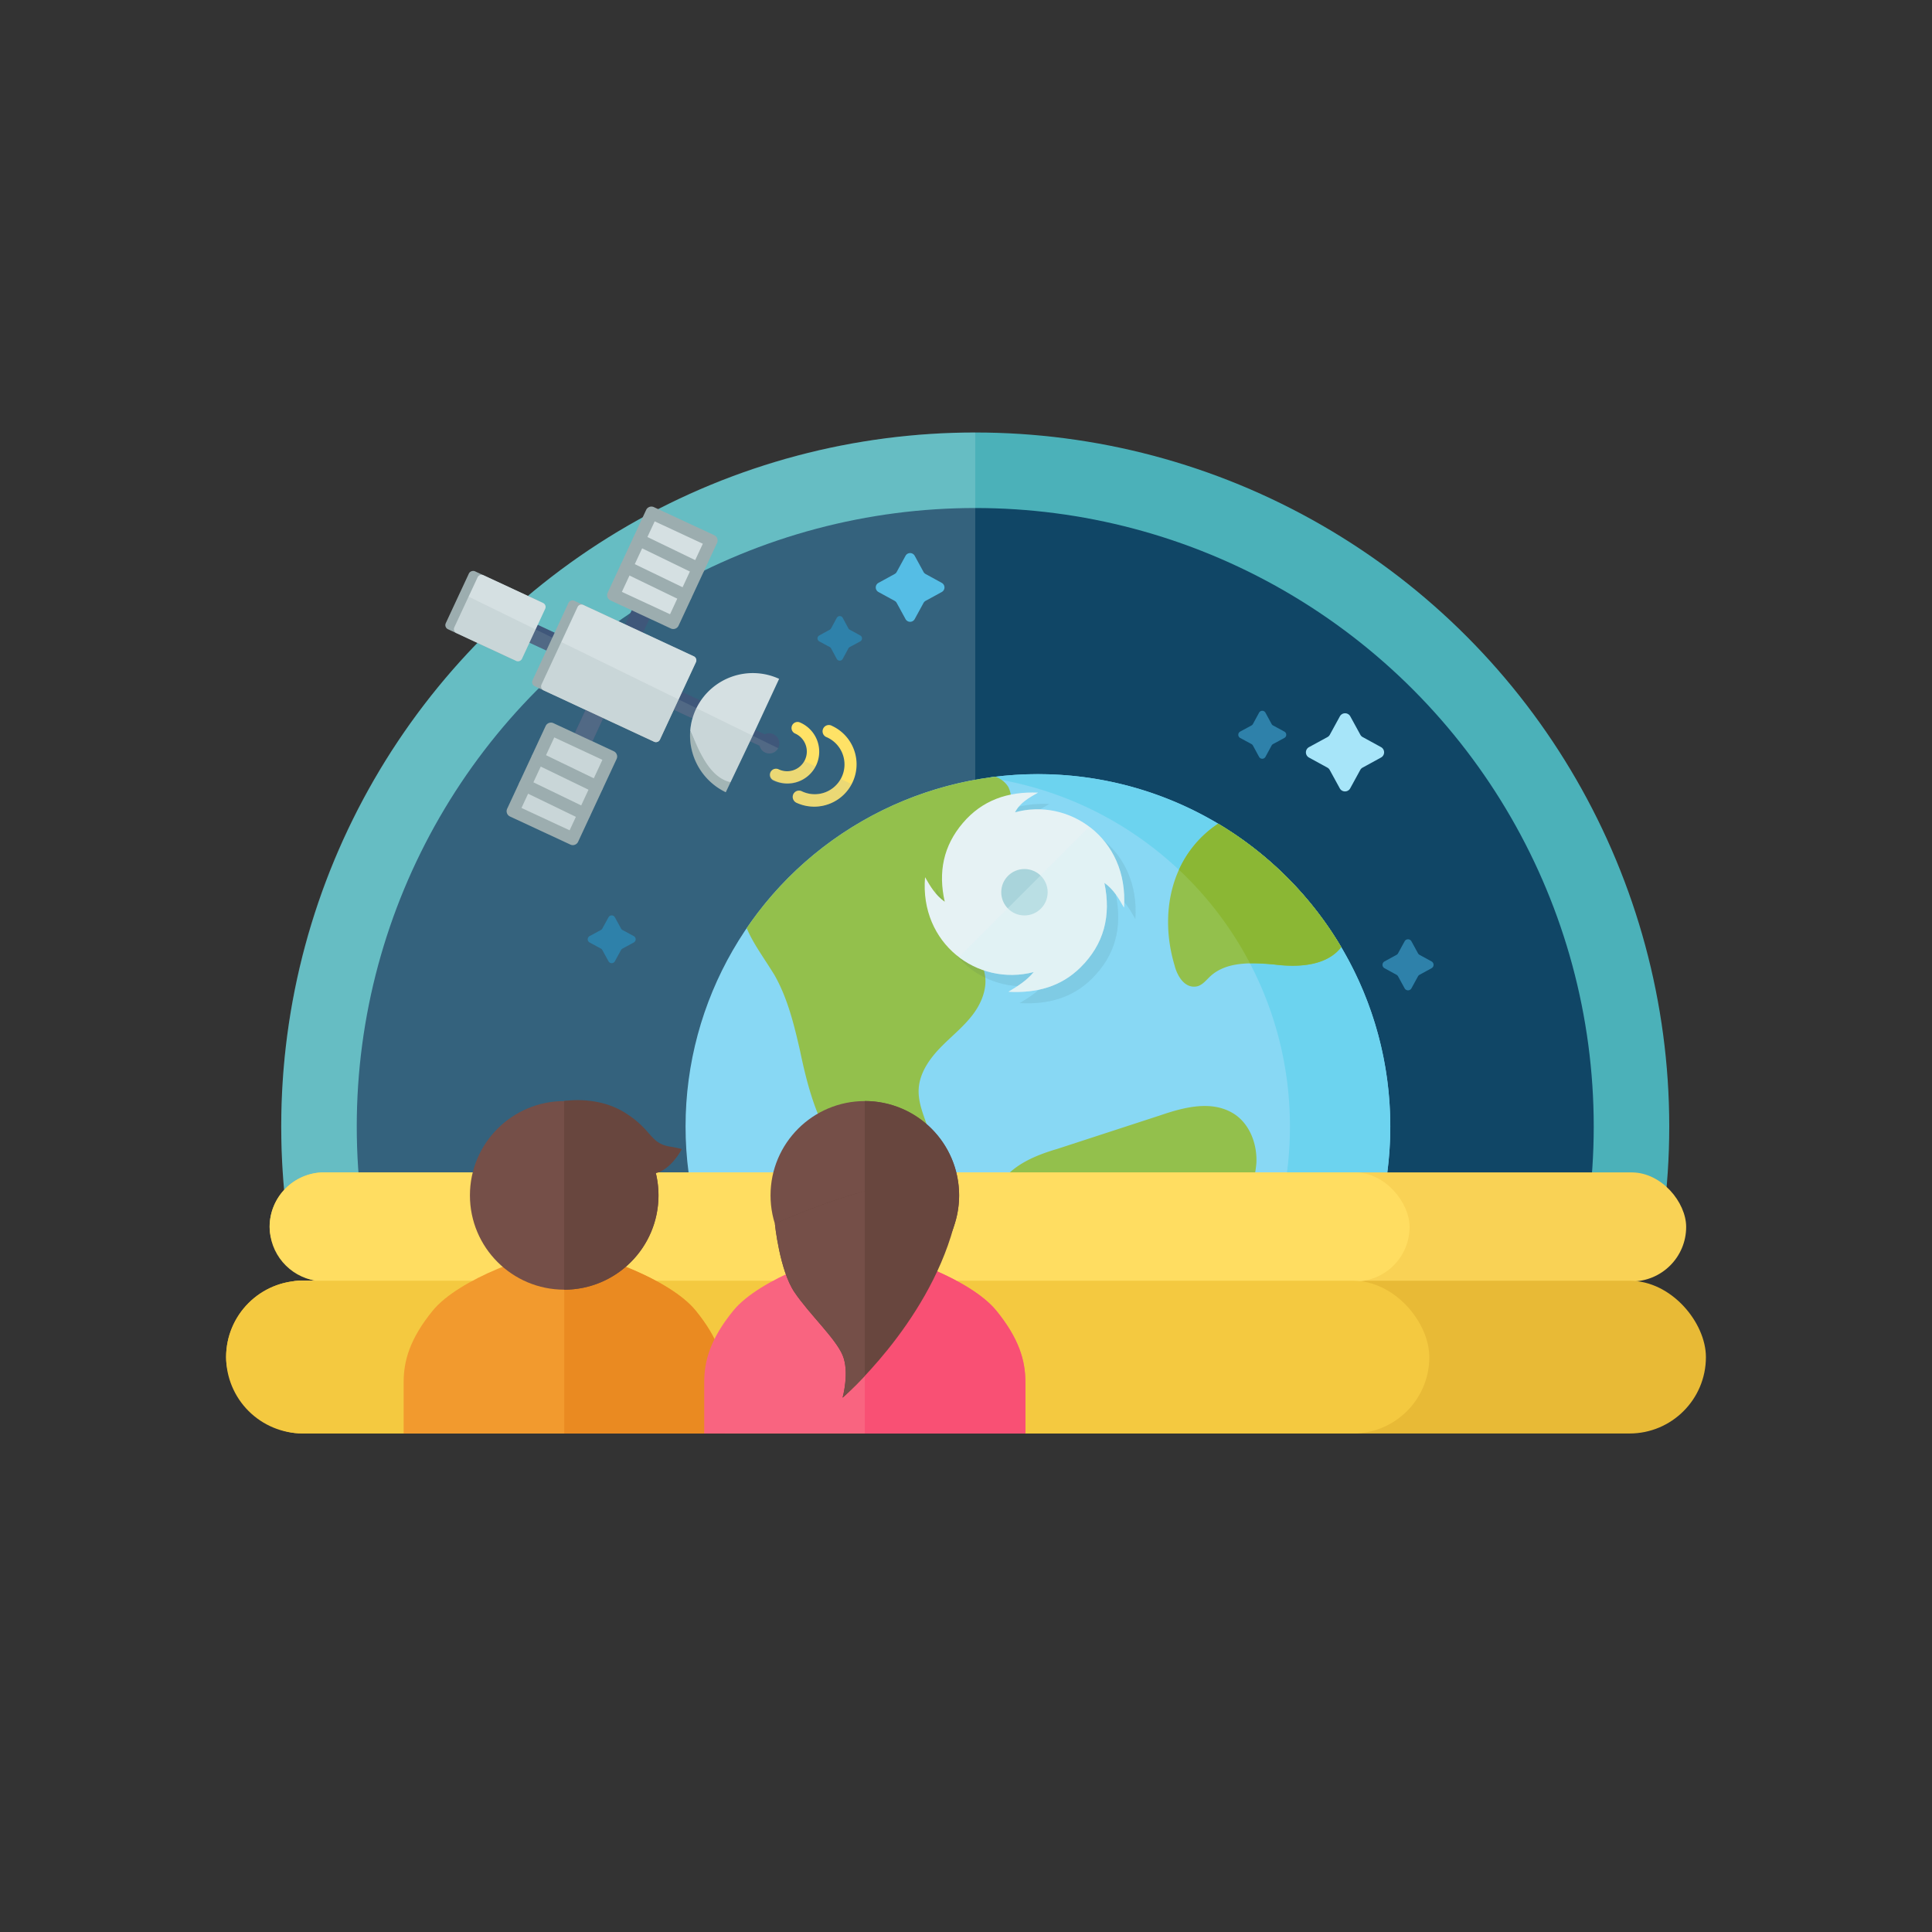 <svg xmlns="http://www.w3.org/2000/svg" xmlns:xlink="http://www.w3.org/1999/xlink" viewBox="0 0 1024 1024"><rect x="0" y="0" width="1024" height="1024" fill="#333333" stroke="none"/><defs><style>.cls-1{fill:none;}.cls-2{isolation:isolate;}.cls-3{clip-path:url(#clip-path);}.cls-4{fill:#4bb1b9;}.cls-5{fill:#104666;}.cls-6{fill:#fff;opacity:0.15;mix-blend-mode:soft-light;}.cls-7{fill:#a7e5f9;}.cls-8{fill:#2e81aa;}.cls-9{fill:#55bde5;}.cls-10{fill:#88d8f4;}.cls-11{fill:#6cd3ef;}.cls-12{fill:#93c04c;}.cls-13{fill:#8bb734;}.cls-14{fill:#f9d255;}.cls-15{fill:#e8ba36;}.cls-16{clip-path:url(#clip-path-2);}.cls-17{fill:#ffdd61;}.cls-18{fill:#f4c940;}.cls-19{fill:#f29a2e;}.cls-20{fill:#ea8a21;}.cls-21{fill:#754f48;}.cls-22{fill:#68463e;}.cls-23{fill:#f96480;}.cls-24{fill:#f95074;}.cls-25{clip-path:url(#clip-path-3);}.cls-26{fill:#3f577a;}.cls-27{fill:#9cadaf;}.cls-28{fill:#d5e0e2;}.cls-29{fill:#a5b6b7;}.cls-30{fill:#ffe266;}.cls-31{opacity:0.2;}.cls-31,.cls-33,.cls-36,.cls-40{mix-blend-mode:multiply;}.cls-32{clip-path:url(#clip-path-4);}.cls-33{opacity:0.1;}.cls-34,.cls-36{fill:#285256;}.cls-35{clip-path:url(#clip-path-5);}.cls-36,.cls-40{opacity:0.36;}.cls-37{fill:#e6f2f4;}.cls-38{fill:#a9d4db;}.cls-39{clip-path:url(#clip-path-6);}.cls-40{fill:#d9f1f4;}</style><clipPath id="clip-path"><rect id="SVGID" class="cls-1" x="80" y="158.22" width="864" height="472.87"/></clipPath><clipPath id="clip-path-2"><path id="SVGID-2" data-name="SVGID" class="cls-1" d="M867.84,679a29,29,0,0,0,25.86-28.74h0a29,29,0,0,0-28.9-28.89h-693a29,29,0,0,0-28.89,28.89h0a29,29,0,0,0,24.27,28.52h-6.86a40.6,40.6,0,0,0-40.48,40.48h0a40.61,40.61,0,0,0,40.48,40.49H863.69a40.61,40.61,0,0,0,40.48-40.49h0A40.61,40.61,0,0,0,867.84,679Z"/></clipPath><clipPath id="clip-path-3"><rect id="SVGID-3" data-name="SVGID" class="cls-1" x="396.94" y="603.54" width="61.43" height="142.47"/></clipPath><clipPath id="clip-path-4"><polygon id="SVGID-4" data-name="SVGID" class="cls-1" points="237.06 310.69 470.65 425.04 399.9 501.06 278.96 484.98 231.82 424.41 237.06 310.69"/></clipPath><clipPath id="clip-path-5"><rect class="cls-1" x="487.58" y="473.54" width="169.41" height="88.4" transform="translate(-198.48 556.31) rotate(-45)"/></clipPath><clipPath id="clip-path-6"><rect class="cls-1" x="481.58" y="467.54" width="169.41" height="88.4" transform="translate(-195.99 550.31) rotate(-45)"/></clipPath></defs><g class="cls-2"><g id="圖層_1" data-name="圖層 1"><g class="cls-3"><circle class="cls-4" cx="516.9" cy="597.07" r="367.84"/><circle class="cls-5" cx="516.9" cy="597.07" r="327.81"/><path class="cls-6" d="M516.9,229.23c-203.16,0-367.85,164.69-367.85,367.84S313.74,964.91,516.9,964.91"/><path class="cls-7" d="M732,396l-9.74-5.33a3.13,3.13,0,0,1-1.25-1.25l-5.33-9.74a3.15,3.15,0,0,0-5.52,0l-5.33,9.74a3.13,3.13,0,0,1-1.25,1.25L693.79,396a3.15,3.15,0,0,0,0,5.52l9.74,5.33a3.13,3.13,0,0,1,1.25,1.25l5.33,9.74a3.15,3.15,0,0,0,5.52,0l5.33-9.74a3.13,3.13,0,0,1,1.25-1.25l9.74-5.33A3.15,3.15,0,0,0,732,396Z"/><path class="cls-8" d="M758.75,509.57l-6.37-3.48a2.06,2.06,0,0,1-.81-.82l-3.48-6.36a2.06,2.06,0,0,0-3.61,0L741,505.27a2,2,0,0,1-.82.82l-6.36,3.48a2.06,2.06,0,0,0,0,3.61l6.36,3.48a2,2,0,0,1,.82.81l3.48,6.36a2.06,2.06,0,0,0,3.61,0l3.48-6.36a2,2,0,0,1,.81-.81l6.37-3.48A2.06,2.06,0,0,0,758.75,509.57Z"/><path class="cls-8" d="M335.91,496.15l-6-3.25a1.88,1.88,0,0,1-.76-.77l-3.26-5.95a1.92,1.92,0,0,0-3.37,0l-3.26,5.95a1.94,1.94,0,0,1-.76.77l-6,3.25a1.93,1.93,0,0,0,0,3.38l6,3.26a1.92,1.92,0,0,1,.76.76l3.26,5.95a1.92,1.92,0,0,0,3.37,0l3.26-5.95a1.85,1.85,0,0,1,.76-.76l6-3.26A1.92,1.92,0,0,0,335.91,496.15Z"/><path class="cls-8" d="M680.73,387.75l-6-3.25a1.88,1.88,0,0,1-.76-.77l-3.26-6a1.92,1.92,0,0,0-3.37,0l-3.26,6a1.94,1.94,0,0,1-.76.77l-6,3.25a1.93,1.93,0,0,0,0,3.38l6,3.25a2,2,0,0,1,.76.77l3.26,6a1.92,1.92,0,0,0,3.37,0l3.26-6a1.94,1.94,0,0,1,.76-.77l6-3.25A1.92,1.92,0,0,0,680.73,387.75Z"/><path class="cls-8" d="M455.94,336.8l-5.56-3.05a1.82,1.82,0,0,1-.72-.71l-3-5.56a1.8,1.8,0,0,0-3.16,0l-3,5.56a1.73,1.73,0,0,1-.71.71l-5.57,3.05a1.8,1.8,0,0,0,0,3.15l5.57,3a1.82,1.82,0,0,1,.71.72l3,5.56a1.8,1.8,0,0,0,3.16,0l3-5.56a1.91,1.91,0,0,1,.72-.72l5.56-3A1.79,1.79,0,0,0,455.94,336.8Z"/><path class="cls-9" d="M499.15,308.93l-8.56-4.69a2.77,2.77,0,0,1-1.1-1.1l-4.68-8.56a2.77,2.77,0,0,0-4.86,0l-4.68,8.56a2.65,2.65,0,0,1-1.1,1.1l-8.56,4.69a2.76,2.76,0,0,0,0,4.85l8.56,4.68a2.77,2.77,0,0,1,1.1,1.1l4.68,8.57a2.77,2.77,0,0,0,4.86,0l4.68-8.57a2.91,2.91,0,0,1,1.1-1.1l8.56-4.68A2.76,2.76,0,0,0,499.15,308.93Z"/><circle class="cls-10" cx="550.12" cy="597.07" r="186.76"/><path class="cls-11" d="M550.12,410.31a189.57,189.57,0,0,0-26.59,1.89C614.08,425.11,683.7,503,683.7,597.07S614.08,769,523.53,781.93a188.07,188.07,0,0,0,26.59,1.9c103.14,0,186.76-83.62,186.76-186.76S653.26,410.31,550.12,410.31Z"/><path class="cls-12" d="M521.35,513.93c2.66,8-.5,16.8-5.5,23.51s-11.73,11.92-17.54,17.94-10.92,13.43-11.39,21.79c-.42,7.58,3,14.75,5.36,22,7.1,20.21-4.75,33.18-25.48,27-28.35-10-37.18-42.54-42.75-69.18-3.16-13.85-6.57-27.88-13.58-40.23-5.77-9.37-11.32-16.73-14.7-24.83a186.67,186.67,0,0,1,131.77-80.24h0a12.76,12.76,0,0,1,6.9,5.43c6.82,14.24-11.2,32.34-18.62,43.8-6.7,10-11.59,22.9-6.64,33.86,3.11,6.93,9.75,12,12.16,19.18Z"/><path class="cls-12" d="M634.7,680.31c-6.39,12.75-10.43,27.41-7.17,41.3,2.41,10.29,8.61,19.3,11.94,29.33a36.75,36.75,0,0,1,1.9,9.12,187,187,0,0,1-36.07,15.49,26.61,26.61,0,0,0-5.16-5c-11.07-7.65-26.35-8.58-35.44-19.23-10.58-12.39-7.51-33.67-20.48-43.52-5.88-4.47-14.1-5.57-19.07-11S520,683.26,519.92,676c0-9.94-.08-20,2-29.68,4.93-22.41,17.32-31.17,38.42-37.36l54.42-17.74c12.61-4.3,27.86-8.5,39.81-.51,8,5.49,11.77,15.83,11.35,25.56-1.82,24.46-21,42.84-31.23,64.08Z"/><path class="cls-13" d="M605.3,775.55a186.34,186.34,0,0,0,36.07-15.49,36.75,36.75,0,0,0-1.9-9.12c-2.58-7.76-6.85-14.92-9.78-22.52a187.56,187.56,0,0,1-46.35,34.24c5.82,2.26,11.75,4.35,16.8,7.84a26.61,26.61,0,0,1,5.16,5Z"/><path class="cls-12" d="M710.89,502c-6.47,8.5-19.17,11.3-35.4,9.25-11.88-1.08-25.35-1.84-34.09,6.28-2.11,2-4,4.46-6.76,5.22-6.6,1.52-10.69-5.44-12.07-11-4.77-15.83-4.87-33.31,1.37-48.62a57.75,57.75,0,0,1,21.73-26.56A187.81,187.81,0,0,1,710.89,502Z"/><path class="cls-13" d="M645.67,436.57A57.63,57.63,0,0,0,624.88,461a187.17,187.17,0,0,1,37.62,49.55,121.13,121.13,0,0,1,13,.63c16.23,2.06,28.93-.74,35.4-9.24A187.81,187.81,0,0,0,645.67,436.57Z"/></g><rect class="cls-14" x="142.9" y="621.4" width="750.8" height="57.79" rx="28.89"/><rect class="cls-15" x="119.83" y="678.81" width="784.34" height="80.97" rx="40.48"/><g class="cls-16"><rect class="cls-17" x="-3.7" y="621.4" width="750.8" height="57.79" rx="28.89"/><rect class="cls-18" x="-26.77" y="678.81" width="784.34" height="80.97" rx="40.48"/></g><path class="cls-19" d="M368.7,694.61c-13.61-16.7-54.35-31.54-69.65-31.54s-56,14.84-69.65,31.54c-12.22,15-15.46,26.65-15.46,38v27.17H384.16V732.6c0-11.34-3.24-23-15.46-38Z"/><path class="cls-20" d="M384.16,732.6v27.18H299.05V663.07c7.13,0,19.78,3.22,32.63,8.35,14.74,5.88,29.75,14.27,37,23.19,12.22,15,15.46,26.65,15.46,38Z"/><circle class="cls-21" cx="299.05" cy="633.57" r="49.98"/><path class="cls-22" d="M349,633.57a50,50,0,0,1-50,50v-100A50,50,0,0,1,349,633.57Z"/><path class="cls-22" d="M299.05,583.59s17.21-3.07,31.92,6,13.24,16.11,23.74,18.07a66.8,66.8,0,0,1,6.67,1.35s-6.67,13.15-16.55,13.15S299.05,583.59,299.05,583.59Z"/><path class="cls-23" d="M528,694.61c-13.6-16.7-54.34-31.54-69.64-31.54s-56.05,14.84-69.65,31.54c-12.23,15-15.46,26.65-15.46,38v27.17H543.48V732.6c0-11.34-3.23-23-15.46-38Z"/><path class="cls-24" d="M543.49,732.6v27.18H458.38V663.07c7.12,0,19.78,3.22,32.63,8.35,14.74,5.88,29.75,14.27,37,23.19,12.22,15,15.46,26.65,15.46,38Z"/><circle class="cls-21" cx="458.38" cy="633.57" r="49.98"/><path class="cls-22" d="M508.35,633.57a50,50,0,0,1-50,50v-100A50,50,0,0,1,508.35,633.57Z"/><path class="cls-22" d="M410.71,648.64s2.47,24.56,10.35,36.22,21.74,24.43,25.53,33.41,0,22.53,0,22.53,44.51-38.27,58.81-90.28S410.71,648.64,410.71,648.64Z"/><g class="cls-25"><path class="cls-21" d="M410.71,648.64s2.47,24.56,10.35,36.22,21.74,24.43,25.53,33.41,0,22.53,0,22.53,44.51-38.27,58.81-90.28S410.71,648.64,410.71,648.64Z"/></g><path class="cls-26" d="M351.28,312.79l-42,90.35a4.51,4.51,0,0,1-6,2.19l-1.27-.59a4.52,4.52,0,0,1-2.18-6l42-90.36a4.52,4.52,0,0,1,6-2.18l1.27.59A4.51,4.51,0,0,1,351.28,312.79Z"/><path class="cls-26" d="M365.63,380.14l-90.36-42a4.51,4.51,0,0,1-2.18-6l.59-1.27a4.51,4.51,0,0,1,6-2.19l90.35,42a4.51,4.51,0,0,1,2.19,6l-.59,1.26A4.52,4.52,0,0,1,365.63,380.14Z"/><path class="cls-26" d="M391.53,389.54a3.33,3.33,0,0,1,4.23-4.8L409.14,391a3.33,3.33,0,0,1-2.81,6L393,390.78A3.31,3.31,0,0,1,391.53,389.54Z"/><path class="cls-27" d="M346.65,393.1l-63.22-29.39a2.39,2.39,0,0,1-1.16-3.16l19-40.95a2.39,2.39,0,0,1,3.16-1.16l63.23,29.4a2.39,2.39,0,0,1,1.15,3.16l-19,40.95A2.39,2.39,0,0,1,346.65,393.1Z"/><path class="cls-28" d="M346.72,393.14l-58.6-27.25a2.32,2.32,0,0,1-1.12-3.06l19.11-41.09a2.29,2.29,0,0,1,3.05-1.11l58.61,27.24a2.32,2.32,0,0,1,1.11,3.06L349.77,392A2.3,2.3,0,0,1,346.72,393.14Z"/><rect class="cls-27" x="244.32" y="305.08" width="33.87" height="41.6" rx="2.38" transform="translate(-144.39 425.38) rotate(-65.06)"/><path class="cls-28" d="M273.56,350.27l-31.63-14.71a2.33,2.33,0,0,1-1.13-3.08L253.13,306a2.33,2.33,0,0,1,3.08-1.12l31.63,14.71a2.32,2.32,0,0,1,1.13,3.08l-12.33,26.51A2.33,2.33,0,0,1,273.56,350.27Z"/><path class="cls-29" d="M384.67,419.89a33.4,33.4,0,0,1-18.83-32.52c4.26,9.25,9.83,21.41,21.36,27.22Z"/><path class="cls-28" d="M387.2,414.59c-11.73-2.61-17.1-18-21.36-27.22a33.16,33.16,0,0,1,3-11.48c.16-.37.34-.72.54-1.09a33.35,33.35,0,0,1,43.57-15l-14,30.11-5.42,11.41Z"/><path class="cls-26" d="M412.56,396.22a5.32,5.32,0,1,1-2.58-7.07A5.32,5.32,0,0,1,412.56,396.22Z"/><rect class="cls-28" x="327.12" y="283.55" width="47.87" height="34.8" transform="translate(-69.85 492.37) rotate(-65.06)"/><rect class="cls-28" x="273.87" y="398.07" width="47.87" height="34.8" transform="translate(-204.49 510.34) rotate(-65.06)"/><path class="cls-27" d="M380.05,287.75a3.09,3.09,0,0,0-1.49-4.09l-32-14.88a3.08,3.08,0,0,0-4.09,1.49l-20.4,43.87a3.09,3.09,0,0,0,1.49,4.09l32,14.88a3.08,3.08,0,0,0,4.09-1.49ZM329.61,313.7,347,276.33l25.51,11.86-17.38,37.37Z"/><path class="cls-27" d="M306.4,446.14l20.4-43.86a3.08,3.08,0,0,0-.19-2.95,3.16,3.16,0,0,0-1.3-1.15l-32-14.88a3.09,3.09,0,0,0-4.09,1.49l-20.4,43.87a3.09,3.09,0,0,0,1.49,4.09l32,14.88A3.07,3.07,0,0,0,306.4,446.14Zm-30-17.92,17.38-37.37,25.51,11.87-17.38,37.36Z"/><path class="cls-30" d="M420.68,424.16a3.33,3.33,0,0,1,4.22-4.8,15.78,15.78,0,1,0,13.31-28.61,3.33,3.33,0,1,1,2.81-6,22.44,22.44,0,1,1-18.92,40.7A3.27,3.27,0,0,1,420.68,424.16Z"/><path class="cls-30" d="M408.59,412.35a3.2,3.2,0,0,1,4.05-4.61,10.45,10.45,0,1,0,8.81-18.95,3.2,3.2,0,1,1,2.7-5.8,16.85,16.85,0,1,1-14.21,30.55A3.2,3.2,0,0,1,408.59,412.35Z"/><path class="cls-27" d="M336,288a3.33,3.33,0,0,1,4.27-4.77l31.16,15.08a3.33,3.33,0,1,1-2.9,6L337.39,289.2A3.32,3.32,0,0,1,336,288Z"/><path class="cls-27" d="M329.29,302.38a3.33,3.33,0,0,1,4.27-4.78l31.16,15.08a3.33,3.33,0,0,1-2.9,6L330.66,303.6A3.38,3.38,0,0,1,329.29,302.38Z"/><path class="cls-27" d="M282.25,403.64a3.31,3.31,0,0,1-.19-3.23,3.34,3.34,0,0,1,4.45-1.55l31.16,15.08a3.33,3.33,0,1,1-2.9,6l-31.16-15.08A3.29,3.29,0,0,1,282.25,403.64Z"/><path class="cls-27" d="M275.52,418a3.28,3.28,0,0,1-.18-3.23,3.33,3.33,0,0,1,4.45-1.55l31.15,15.08a3.33,3.33,0,0,1-2.9,6l-31.16-15.08A3.29,3.29,0,0,1,275.52,418Z"/><g class="cls-31"><g class="cls-32"><path class="cls-27" d="M393.51,401.29l4-8.39,5.09,2.36a5.33,5.33,0,1,0,2.81-6l-5.07-2.36,12.59-27.09a33.36,33.36,0,0,0-41.68,11.81,4.49,4.49,0,0,0-1.23-.87l-8.49-3.95L368.85,351h0l0-.07a2.32,2.32,0,0,0-1.11-3.06l-.07,0h0l-26.9-12.51,3.47-7.47,11.29,5.25a3.08,3.08,0,0,0,4.09-1.49l20.4-43.87a3.09,3.09,0,0,0-1.49-4.09l-32-14.88a3.08,3.08,0,0,0-4.09,1.49l-20.4,43.87a3.09,3.09,0,0,0,1.49,4.09l11.29,5.25L331.37,331l-26.9-12.51a2.39,2.39,0,0,0-3.16,1.16L294,335.36l-9-4.18,4-8.54a2.32,2.32,0,0,0-1.13-3.08l-2.73-1.27h0l-33.4-15.53a2.39,2.39,0,0,0-3.16,1.15l-12.28,26.41a2.38,2.38,0,0,0,1.16,3.15l4.51,2.1h0l31.63,14.71a2.33,2.33,0,0,0,3.08-1.12l4-8.54,9,4.18-7.33,15.76a2.39,2.39,0,0,0,1.16,3.16l4.68,2.17h0l22.2,10.32-5.73,12.34L293.3,383.3a3.09,3.09,0,0,0-4.09,1.49l-20.4,43.87a3.09,3.09,0,0,0,1.49,4.09l32,14.88a3.07,3.07,0,0,0,4.09-1.49l20.4-43.86a3.08,3.08,0,0,0-.19-2.95,3.16,3.16,0,0,0-1.3-1.15L314,392.93l5.73-12.33,27,12.54a2.3,2.3,0,0,0,3-1.12l7.37-15.83,8.49,3.95a4.62,4.62,0,0,0,1.48.38,33.14,33.14,0,0,0,17.56,39.37l2.53-5.3Z"/><path class="cls-27" d="M451.9,414.52A22.47,22.47,0,0,0,441,384.71a3.33,3.33,0,1,0-2.81,6,15.78,15.78,0,1,1-13.31,28.61,3.33,3.33,0,0,0-4.22,4.8,3.27,3.27,0,0,0,1.42,1.25,22.42,22.42,0,0,0,29.8-10.89Z"/><path class="cls-27" d="M424.21,382.66a3.26,3.26,0,0,0-2.75,5.92,10.66,10.66,0,0,1-9,19.34,3.27,3.27,0,0,0-4.14,4.7,3.37,3.37,0,0,0,1.39,1.22,17.19,17.19,0,1,0,14.49-31.18Z"/></g></g></g><g id="圖層_4" data-name="圖層 4"><g class="cls-33"><path class="cls-34" d="M544,436.53c2.68-5.13,7.36-7.66,12.23-10.43-16.07-.65-29.6,4-39.91,16.11s-13.14,26-9.59,41.72c-4.9-3.45-7.63-8.13-10.43-13C493.35,506,524,529,553.92,521.21c-3.73,4.48-8.38,7.39-13.4,10.45,14.71.78,27.68-2.58,38.11-12.86,12.53-12.36,16.39-27.39,12.71-44.87,4.86,3.46,7.58,8.12,10.4,13.1C604.3,449.91,572.06,428.72,544,436.53Z"/><circle class="cls-34" cx="548.98" cy="478.9" r="12.3"/><g class="cls-35"><path class="cls-36" d="M544,436.53c2.68-5.13,7.36-7.66,12.23-10.43-16.07-.65-29.6,4-39.91,16.11s-13.14,26-9.59,41.72c-4.9-3.45-7.63-8.13-10.43-13C493.35,506,524,529,553.92,521.21c-3.73,4.48-8.38,7.39-13.4,10.45,14.71.78,27.68-2.58,38.11-12.86,12.53-12.36,16.39-27.39,12.71-44.87,4.86,3.46,7.58,8.12,10.4,13.1C604.3,449.91,572.06,428.72,544,436.53Z"/></g></g><path class="cls-37" d="M538,430.53c2.68-5.13,7.36-7.66,12.23-10.43-16.07-.65-29.6,4-39.91,16.11s-13.14,26-9.59,41.72c-4.9-3.45-7.63-8.13-10.43-13C487.35,500,518,523,547.92,515.21c-3.73,4.48-8.38,7.39-13.4,10.45,14.71.78,27.68-2.58,38.11-12.86,12.53-12.36,16.39-27.39,12.71-44.87,4.86,3.46,7.58,8.12,10.4,13.1C598.3,443.91,566.06,422.72,538,430.53Z"/><circle class="cls-38" cx="542.98" cy="472.9" r="12.3"/><g class="cls-39"><path class="cls-40" d="M538,430.53c2.68-5.13,7.36-7.66,12.23-10.43-16.07-.65-29.6,4-39.91,16.11s-13.14,26-9.59,41.72c-4.9-3.45-7.63-8.13-10.43-13C487.35,500,518,523,547.92,515.21c-3.73,4.48-8.38,7.39-13.4,10.45,14.71.78,27.68-2.58,38.11-12.86,12.53-12.36,16.39-27.39,12.71-44.87,4.86,3.46,7.58,8.12,10.4,13.1C598.3,443.91,566.06,422.72,538,430.53Z"/></g></g></g></svg>